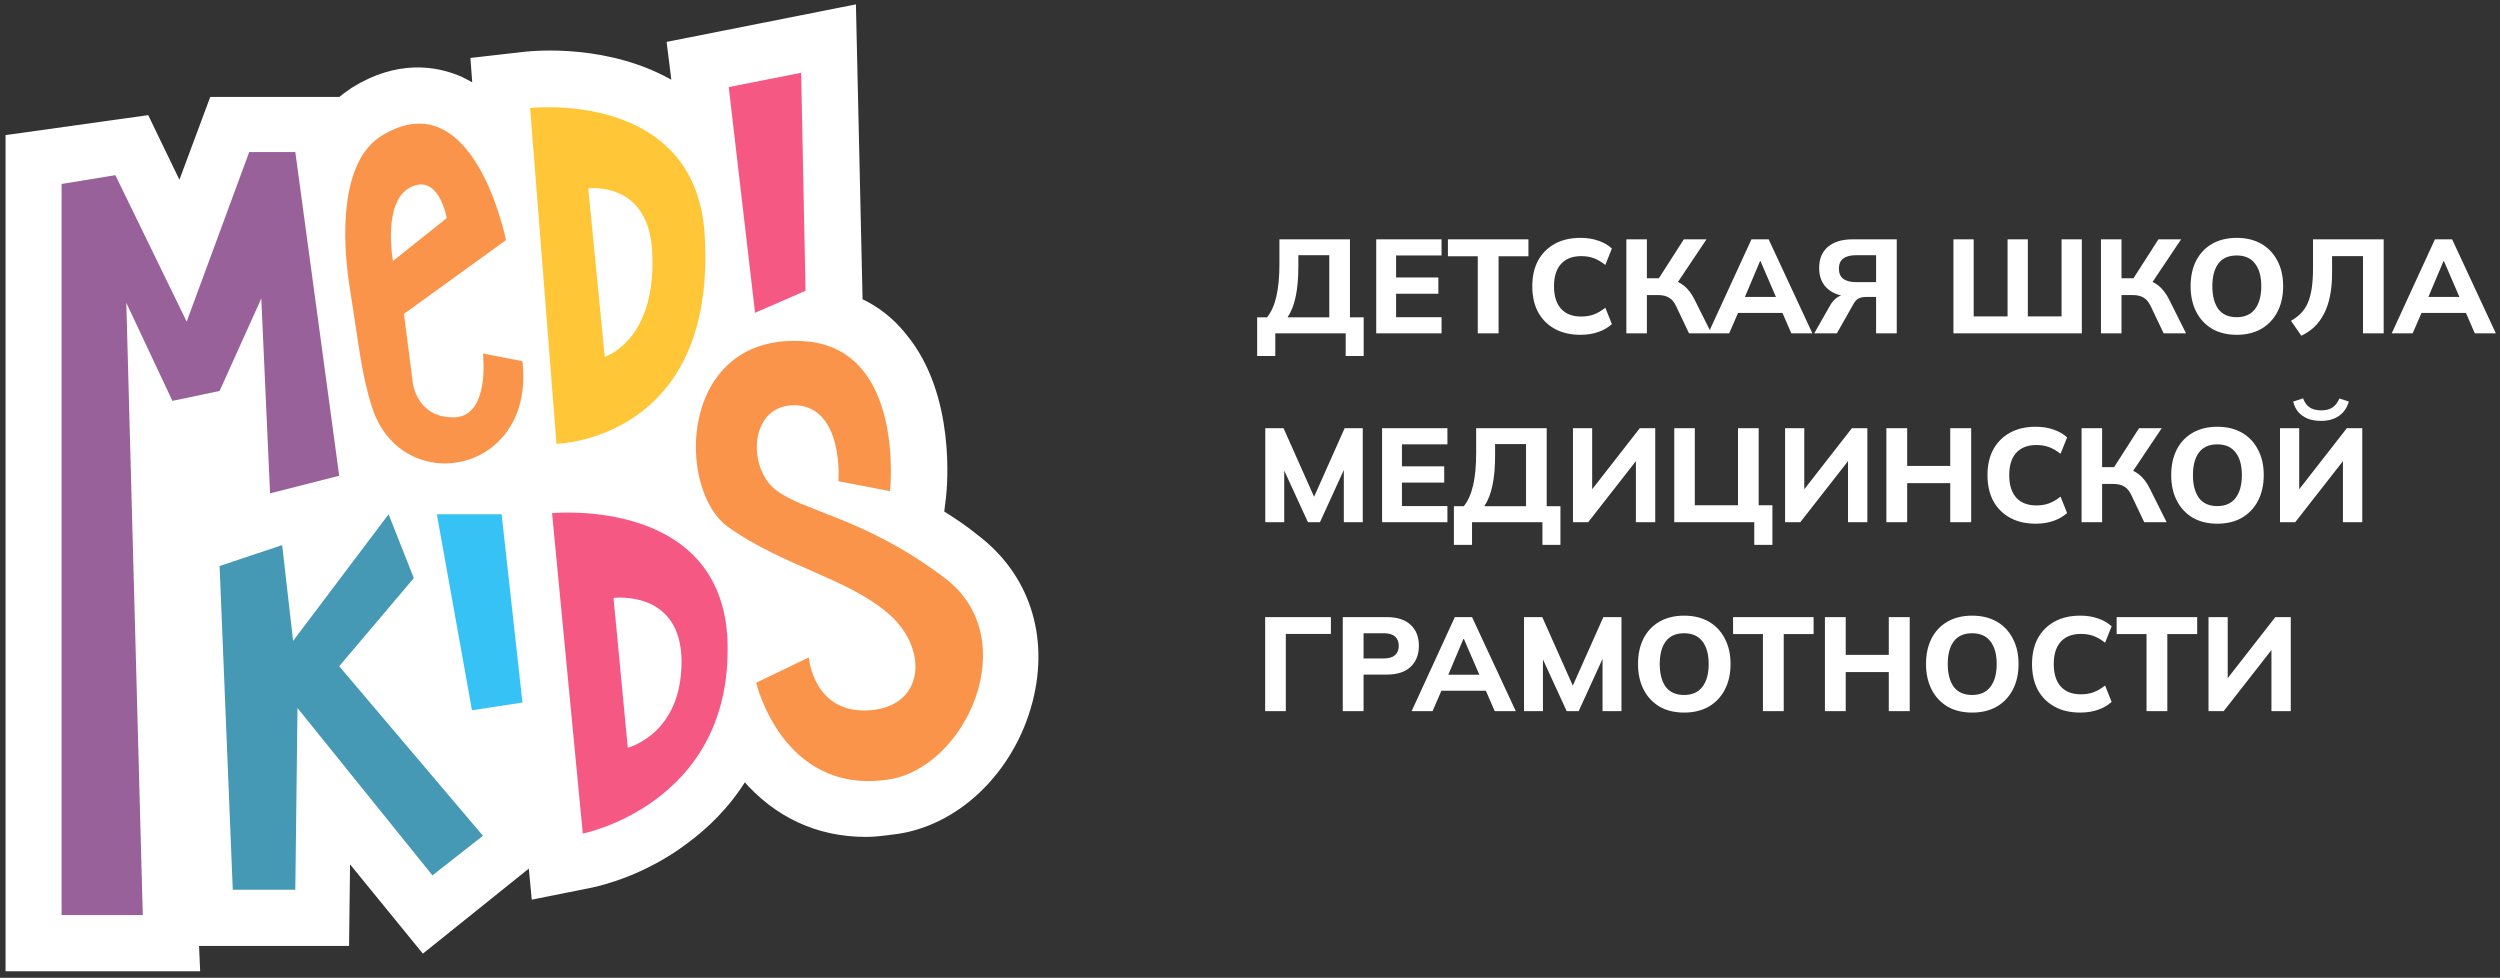 <?xml version="1.0" encoding="UTF-8"?> <svg xmlns="http://www.w3.org/2000/svg" width="225" height="88" viewBox="0 0 225 88" fill="none"><rect x="0" y="0" width="225" height="88" fill="#333333" stroke="none"/> <path d="M113.144 32.04V28.56H114.032C114.408 28.104 114.688 27.48 114.872 26.688C115.056 25.888 115.148 24.916 115.148 23.772V21.54H121.496V28.56H122.732V32.04H121.112V30H114.776V32.04H113.144ZM115.88 28.56H119.636V22.968H116.852V23.952C116.852 25.032 116.772 25.948 116.612 26.7C116.452 27.452 116.208 28.072 115.88 28.56ZM123.86 30V21.54H129.74V22.992H125.648V24.972H129.452V26.436H125.648V28.548H129.74V30H123.86ZM133 30V23.064H130.312V21.54H137.56V23.064H134.872V30H133ZM142.249 30.132C141.345 30.132 140.569 29.952 139.921 29.592C139.273 29.232 138.773 28.728 138.421 28.08C138.077 27.424 137.905 26.652 137.905 25.764C137.905 24.876 138.077 24.108 138.421 23.46C138.773 22.812 139.273 22.308 139.921 21.948C140.569 21.588 141.345 21.408 142.249 21.408C142.833 21.408 143.365 21.492 143.845 21.66C144.325 21.82 144.733 22.056 145.069 22.368L144.481 23.844C144.113 23.556 143.761 23.352 143.425 23.232C143.097 23.112 142.725 23.052 142.309 23.052C141.517 23.052 140.909 23.288 140.485 23.76C140.069 24.224 139.861 24.892 139.861 25.764C139.861 26.636 140.069 27.308 140.485 27.78C140.909 28.252 141.517 28.488 142.309 28.488C142.725 28.488 143.097 28.428 143.425 28.308C143.761 28.188 144.113 27.984 144.481 27.696L145.069 29.172C144.733 29.476 144.325 29.712 143.845 29.88C143.365 30.048 142.833 30.132 142.249 30.132ZM146.372 30V21.54H148.22V25.044H149.492L149.168 25.248L151.544 21.54H153.584L150.86 25.608L150.128 25.104C150.696 25.2 151.164 25.396 151.532 25.692C151.908 25.988 152.232 26.408 152.504 26.952L154.028 30H152.012L150.872 27.6C150.696 27.216 150.48 26.948 150.224 26.796C149.968 26.636 149.64 26.556 149.24 26.556H148.22V30H146.372ZM153.743 30L157.631 21.54H159.179L163.115 30H161.219L160.199 27.648L160.931 28.164H155.903L156.647 27.648L155.627 30H153.743ZM158.399 23.508L156.851 27.18L156.527 26.724H160.307L160.031 27.18L158.447 23.508H158.399ZM163.28 30L164.708 27.492C164.9 27.156 165.124 26.908 165.38 26.748C165.636 26.58 165.936 26.496 166.28 26.496H166.748L166.76 26.7C165.792 26.7 165.044 26.472 164.516 26.016C163.988 25.56 163.724 24.928 163.724 24.12C163.724 23.304 163.984 22.672 164.504 22.224C165.032 21.768 165.776 21.54 166.736 21.54H170.708V30H168.848V26.724H167.96C167.688 26.724 167.464 26.768 167.288 26.856C167.112 26.944 166.96 27.1 166.832 27.324L165.32 30H163.28ZM167.06 25.392H168.848V22.968H167.06C166.02 22.968 165.5 23.372 165.5 24.18C165.5 24.988 166.02 25.392 167.06 25.392ZM175.809 30V21.54H177.633V28.476H180.681V21.54H182.505V28.476H185.541V21.54H187.365V30H175.809ZM189.087 30V21.54H190.935V25.044H192.207L191.883 25.248L194.259 21.54H196.299L193.575 25.608L192.843 25.104C193.411 25.2 193.879 25.396 194.247 25.692C194.623 25.988 194.947 26.408 195.219 26.952L196.743 30H194.727L193.587 27.6C193.411 27.216 193.195 26.948 192.939 26.796C192.683 26.636 192.355 26.556 191.955 26.556H190.935V30H189.087ZM197.155 25.764C197.155 24.884 197.319 24.12 197.647 23.472C197.983 22.816 198.463 22.308 199.087 21.948C199.711 21.588 200.451 21.408 201.307 21.408C202.163 21.408 202.903 21.588 203.527 21.948C204.151 22.308 204.631 22.816 204.967 23.472C205.311 24.12 205.483 24.88 205.483 25.752C205.483 26.64 205.311 27.412 204.967 28.068C204.631 28.716 204.151 29.224 203.527 29.592C202.903 29.952 202.163 30.132 201.307 30.132C200.451 30.132 199.711 29.952 199.087 29.592C198.471 29.224 197.995 28.712 197.659 28.056C197.323 27.4 197.155 26.636 197.155 25.764ZM199.111 25.764C199.111 26.636 199.291 27.32 199.651 27.816C200.019 28.304 200.571 28.548 201.307 28.548C202.027 28.548 202.575 28.304 202.951 27.816C203.327 27.32 203.515 26.636 203.515 25.764C203.515 24.884 203.327 24.204 202.951 23.724C202.583 23.236 202.035 22.992 201.307 22.992C200.571 22.992 200.019 23.236 199.651 23.724C199.291 24.204 199.111 24.884 199.111 25.764ZM207.115 30.216L206.191 28.872C206.527 28.68 206.819 28.46 207.067 28.212C207.323 27.956 207.531 27.648 207.691 27.288C207.851 26.928 207.971 26.492 208.051 25.98C208.131 25.468 208.171 24.856 208.171 24.144V21.54H214.531V30H212.671V23.052H209.887V24.6C209.887 25.368 209.823 26.056 209.695 26.664C209.575 27.264 209.395 27.792 209.155 28.248C208.923 28.704 208.635 29.096 208.291 29.424C207.947 29.744 207.555 30.008 207.115 30.216ZM215.255 30L219.143 21.54H220.691L224.627 30H222.731L221.711 27.648L222.443 28.164H217.415L218.159 27.648L217.139 30H215.255ZM219.911 23.508L218.363 27.18L218.039 26.724H221.819L221.543 27.18L219.959 23.508H219.911ZM113.876 47V38.54H115.52L118.46 45.14H118.076L121.016 38.54H122.648V47H120.944V41.252H121.424L118.796 47H117.716L115.076 41.252H115.58V47H113.876ZM124.387 47V38.54H130.267V39.992H126.175V41.972H129.979V43.436H126.175V45.548H130.267V47H124.387ZM130.851 49.04V45.56H131.739C132.115 45.104 132.395 44.48 132.579 43.688C132.763 42.888 132.855 41.916 132.855 40.772V38.54H139.203V45.56H140.439V49.04H138.819V47H132.483V49.04H130.851ZM133.587 45.56H137.343V39.968H134.559V40.952C134.559 42.032 134.479 42.948 134.319 43.7C134.159 44.452 133.915 45.072 133.587 45.56ZM141.567 47V38.54H143.295V44.42H142.995L147.579 38.54H148.971V47H147.231V41.12H147.531L142.935 47H141.567ZM157.884 49.04V47H150.684V38.54H152.532V45.476H156.42V38.54H158.28V45.476H159.516V49.04H157.884ZM160.657 47V38.54H162.385V44.42H162.085L166.669 38.54H168.061V47H166.321V41.12H166.621L162.025 47H160.657ZM169.774 47V38.54H171.646V41.936H175.522V38.54H177.406V47H175.522V43.484H171.646V47H169.774ZM183.218 47.132C182.314 47.132 181.538 46.952 180.89 46.592C180.242 46.232 179.742 45.728 179.39 45.08C179.046 44.424 178.874 43.652 178.874 42.764C178.874 41.876 179.046 41.108 179.39 40.46C179.742 39.812 180.242 39.308 180.89 38.948C181.538 38.588 182.314 38.408 183.218 38.408C183.802 38.408 184.334 38.492 184.814 38.66C185.294 38.82 185.702 39.056 186.038 39.368L185.45 40.844C185.082 40.556 184.73 40.352 184.394 40.232C184.066 40.112 183.694 40.052 183.278 40.052C182.486 40.052 181.878 40.288 181.454 40.76C181.038 41.224 180.83 41.892 180.83 42.764C180.83 43.636 181.038 44.308 181.454 44.78C181.878 45.252 182.486 45.488 183.278 45.488C183.694 45.488 184.066 45.428 184.394 45.308C184.73 45.188 185.082 44.984 185.45 44.696L186.038 46.172C185.702 46.476 185.294 46.712 184.814 46.88C184.334 47.048 183.802 47.132 183.218 47.132ZM187.341 47V38.54H189.189V42.044H190.461L190.137 42.248L192.513 38.54H194.553L191.829 42.608L191.097 42.104C191.665 42.2 192.133 42.396 192.501 42.692C192.877 42.988 193.201 43.408 193.473 43.952L194.997 47H192.981L191.841 44.6C191.665 44.216 191.449 43.948 191.193 43.796C190.937 43.636 190.609 43.556 190.209 43.556H189.189V47H187.341ZM195.409 42.764C195.409 41.884 195.573 41.12 195.901 40.472C196.237 39.816 196.717 39.308 197.341 38.948C197.965 38.588 198.705 38.408 199.561 38.408C200.417 38.408 201.157 38.588 201.781 38.948C202.405 39.308 202.885 39.816 203.221 40.472C203.565 41.12 203.737 41.88 203.737 42.752C203.737 43.64 203.565 44.412 203.221 45.068C202.885 45.716 202.405 46.224 201.781 46.592C201.157 46.952 200.417 47.132 199.561 47.132C198.705 47.132 197.965 46.952 197.341 46.592C196.725 46.224 196.249 45.712 195.913 45.056C195.577 44.4 195.409 43.636 195.409 42.764ZM197.365 42.764C197.365 43.636 197.545 44.32 197.905 44.816C198.273 45.304 198.825 45.548 199.561 45.548C200.281 45.548 200.829 45.304 201.205 44.816C201.581 44.32 201.769 43.636 201.769 42.764C201.769 41.884 201.581 41.204 201.205 40.724C200.837 40.236 200.289 39.992 199.561 39.992C198.825 39.992 198.273 40.236 197.905 40.724C197.545 41.204 197.365 41.884 197.365 42.764ZM205.2 47V38.54H206.928V44.42H206.628L211.212 38.54H212.604V47H210.864V41.12H211.164L206.568 47H205.2ZM208.896 37.88C208.424 37.88 208.012 37.808 207.66 37.664C207.316 37.512 207.036 37.308 206.82 37.052C206.612 36.788 206.468 36.484 206.388 36.14L207.276 35.852C207.42 36.236 207.624 36.512 207.888 36.68C208.152 36.848 208.492 36.932 208.908 36.932C209.332 36.932 209.672 36.844 209.928 36.668C210.192 36.492 210.396 36.224 210.54 35.864L211.392 36.14C211.24 36.692 210.948 37.12 210.516 37.424C210.084 37.728 209.544 37.88 208.896 37.88ZM113.864 64V55.54H119.78V57.052H115.724V64H113.864ZM120.848 64V55.54H124.796C125.748 55.54 126.468 55.772 126.956 56.236C127.452 56.692 127.7 57.32 127.7 58.12C127.7 58.912 127.452 59.544 126.956 60.016C126.468 60.48 125.748 60.712 124.796 60.712H122.72V64H120.848ZM122.72 59.26H124.556C125.004 59.26 125.336 59.16 125.552 58.96C125.776 58.76 125.888 58.48 125.888 58.12C125.888 57.76 125.776 57.484 125.552 57.292C125.336 57.092 125.004 56.992 124.556 56.992H122.72V59.26ZM127.048 64L130.936 55.54H132.484L136.42 64H134.524L133.504 61.648L134.236 62.164H129.208L129.952 61.648L128.932 64H127.048ZM131.704 57.508L130.156 61.18L129.832 60.724H133.612L133.336 61.18L131.752 57.508H131.704ZM137.161 64V55.54H138.805L141.745 62.14H141.361L144.301 55.54H145.933V64H144.229V58.252H144.709L142.081 64H141.001L138.361 58.252H138.865V64H137.161ZM147.421 59.764C147.421 58.884 147.585 58.12 147.913 57.472C148.249 56.816 148.729 56.308 149.353 55.948C149.977 55.588 150.717 55.408 151.573 55.408C152.429 55.408 153.169 55.588 153.793 55.948C154.417 56.308 154.897 56.816 155.233 57.472C155.577 58.12 155.749 58.88 155.749 59.752C155.749 60.64 155.577 61.412 155.233 62.068C154.897 62.716 154.417 63.224 153.793 63.592C153.169 63.952 152.429 64.132 151.573 64.132C150.717 64.132 149.977 63.952 149.353 63.592C148.737 63.224 148.261 62.712 147.925 62.056C147.589 61.4 147.421 60.636 147.421 59.764ZM149.377 59.764C149.377 60.636 149.557 61.32 149.917 61.816C150.285 62.304 150.837 62.548 151.573 62.548C152.293 62.548 152.841 62.304 153.217 61.816C153.593 61.32 153.781 60.636 153.781 59.764C153.781 58.884 153.593 58.204 153.217 57.724C152.849 57.236 152.301 56.992 151.573 56.992C150.837 56.992 150.285 57.236 149.917 57.724C149.557 58.204 149.377 58.884 149.377 59.764ZM158.664 64V57.064H155.976V55.54H163.224V57.064H160.536V64H158.664ZM164.243 64V55.54H166.115V58.936H169.991V55.54H171.875V64H169.991V60.484H166.115V64H164.243ZM173.342 59.764C173.342 58.884 173.506 58.12 173.834 57.472C174.17 56.816 174.65 56.308 175.274 55.948C175.898 55.588 176.638 55.408 177.494 55.408C178.35 55.408 179.09 55.588 179.714 55.948C180.338 56.308 180.818 56.816 181.154 57.472C181.498 58.12 181.67 58.88 181.67 59.752C181.67 60.64 181.498 61.412 181.154 62.068C180.818 62.716 180.338 63.224 179.714 63.592C179.09 63.952 178.35 64.132 177.494 64.132C176.638 64.132 175.898 63.952 175.274 63.592C174.658 63.224 174.182 62.712 173.846 62.056C173.51 61.4 173.342 60.636 173.342 59.764ZM175.298 59.764C175.298 60.636 175.478 61.32 175.838 61.816C176.206 62.304 176.758 62.548 177.494 62.548C178.214 62.548 178.762 62.304 179.138 61.816C179.514 61.32 179.702 60.636 179.702 59.764C179.702 58.884 179.514 58.204 179.138 57.724C178.77 57.236 178.222 56.992 177.494 56.992C176.758 56.992 176.206 57.236 175.838 57.724C175.478 58.204 175.298 58.884 175.298 59.764ZM187.226 64.132C186.322 64.132 185.546 63.952 184.898 63.592C184.25 63.232 183.75 62.728 183.398 62.08C183.054 61.424 182.882 60.652 182.882 59.764C182.882 58.876 183.054 58.108 183.398 57.46C183.75 56.812 184.25 56.308 184.898 55.948C185.546 55.588 186.322 55.408 187.226 55.408C187.81 55.408 188.342 55.492 188.822 55.66C189.302 55.82 189.71 56.056 190.046 56.368L189.458 57.844C189.09 57.556 188.738 57.352 188.402 57.232C188.074 57.112 187.702 57.052 187.286 57.052C186.494 57.052 185.886 57.288 185.462 57.76C185.046 58.224 184.838 58.892 184.838 59.764C184.838 60.636 185.046 61.308 185.462 61.78C185.886 62.252 186.494 62.488 187.286 62.488C187.702 62.488 188.074 62.428 188.402 62.308C188.738 62.188 189.09 61.984 189.458 61.696L190.046 63.172C189.71 63.476 189.302 63.712 188.822 63.88C188.342 64.048 187.81 64.132 187.226 64.132ZM193.187 64V57.064H190.499V55.54H197.747V57.064H195.059V64H193.187ZM198.766 64V55.54H200.494V61.42H200.194L204.778 55.54H206.17V64H204.43V58.12H204.73L200.134 64H198.766Z" fill="white"></path> <path d="M60.3 4.202L60.729 7.645C54.915 4.143 48.062 4.816 47.189 4.913L47.188 4.913L42.843 5.409L42.605 5.436L42.622 5.676L42.783 7.856C42.321 7.578 41.86 7.348 41.409 7.121L41.404 7.118L41.397 7.115L41.39 7.112C39.258 6.195 35.811 5.591 31.777 8.121L31.768 8.127L31.76 8.133C31.657 8.21 31.542 8.291 31.42 8.376C31.168 8.553 30.887 8.75 30.633 8.975H30.626H19.269H19.096L19.035 9.137L16.178 16.813L13.273 10.8L13.194 10.636L13.013 10.661L0.965 12.346L0.75 12.376V12.594V86.911V87.161H1H17.492H17.753L17.742 86.901L17.654 84.882H30.922H31.169L31.172 84.635L31.263 77.1L37.938 85.286L38.094 85.478L38.288 85.323L47.801 77.686L48.054 80.395L48.08 80.671L48.352 80.617L53.29 79.626L53.29 79.626L53.301 79.623C53.324 79.617 53.358 79.609 53.402 79.599C54.148 79.426 57.917 78.552 61.685 75.716C63.511 74.367 65.432 72.55 67.001 69.999C69.882 73.346 73.621 75.072 77.929 75.072C78.656 75.072 79.302 74.99 79.995 74.902C80.072 74.892 80.15 74.882 80.229 74.873C86.08 74.264 91.088 69.316 92.688 63.093C94.192 57.257 92.388 51.801 87.861 48.367C86.807 47.503 85.755 46.823 84.715 46.159L84.892 44.73L84.893 44.726C84.943 44.271 85.167 41.995 84.831 39.17C84.495 36.349 83.597 32.951 81.383 30.273C80.306 28.899 78.943 27.808 77.385 27.095L76.796 0.994L76.79 0.697L76.498 0.755L60.5 3.926L60.272 3.971L60.3 4.202Z" fill="white" stroke="white" stroke-width="0.5"></path> <path d="M5.543 16.557L10.382 15.764L16.801 28.944L22.43 13.684H26.578L30.528 42.816L24.306 44.402L23.516 26.863L19.764 35.186L15.517 36.078L11.369 27.259L12.851 82.353H5.543V16.557Z" fill="#98619A"></path> <path d="M19.764 50.941L25.393 49.059L26.38 57.68L34.972 46.284L37.243 52.031L30.528 59.959L43.465 75.219L38.922 78.786L26.775 63.724L26.578 80.074H20.949L19.764 50.941Z" fill="#4699B5"></path> <path d="M39.317 46.284L42.477 63.922L47.02 63.229L45.144 46.284H39.317Z" fill="#36C2F4"></path> <path d="M65.585 7.837L72.103 6.549L72.498 26.169L67.955 28.151L65.585 7.837Z" fill="#F55983"></path> <path d="M47.711 9.72L50.081 39.943C50.081 39.943 64.598 39.645 63.413 21.016C62.524 8.035 47.711 9.72 47.711 9.72ZM54.426 32.114L52.945 16.954C52.945 16.954 58.179 16.26 58.673 22.304C59.265 30.628 54.426 32.114 54.426 32.114Z" fill="#FFC638"></path> <path d="M47.019 32.511L43.464 31.817C43.464 31.817 44.156 37.564 40.798 37.564C37.44 37.564 37.144 34.394 37.144 34.394L36.354 28.25L45.538 21.611C45.538 21.611 42.674 7.144 34.379 12.197C30.626 14.476 30.725 21.314 31.515 26.169C32.305 31.024 32.503 33.601 33.49 36.673C36.157 44.897 48.204 42.717 47.019 32.511ZM36.947 16.855C39.514 15.566 40.205 19.629 40.205 19.629L35.366 23.494C35.366 23.494 34.379 18.143 36.947 16.855Z" fill="#FA944B"></path> <path d="M49.685 46.185L52.451 75.02C52.451 75.02 65.486 72.444 65.486 58.472C65.585 44.599 49.685 46.185 49.685 46.185ZM56.5 67.291L55.216 53.815C55.216 53.815 61.339 53.022 61.339 59.562C61.339 66.102 56.5 67.291 56.5 67.291Z" fill="#F55983"></path> <path d="M75.46 43.311L80.102 44.203C80.102 44.203 81.484 31.519 72.597 30.727C61.042 29.736 60.746 44.104 65.585 47.473C70.523 50.941 76.152 52.031 79.806 55.103C83.558 58.175 83.361 63.526 78.324 63.922C73.189 64.318 72.794 59.166 72.794 59.166L68.054 61.445C68.054 61.445 70.424 71.552 79.904 70.165C86.916 69.174 92.249 57.481 85.04 52.031C77.831 46.581 72.399 46.086 69.831 44.104C67.165 42.023 67.461 36.276 71.708 36.474C75.954 36.771 75.46 43.311 75.46 43.311Z" fill="#FA944B"></path> </svg> 